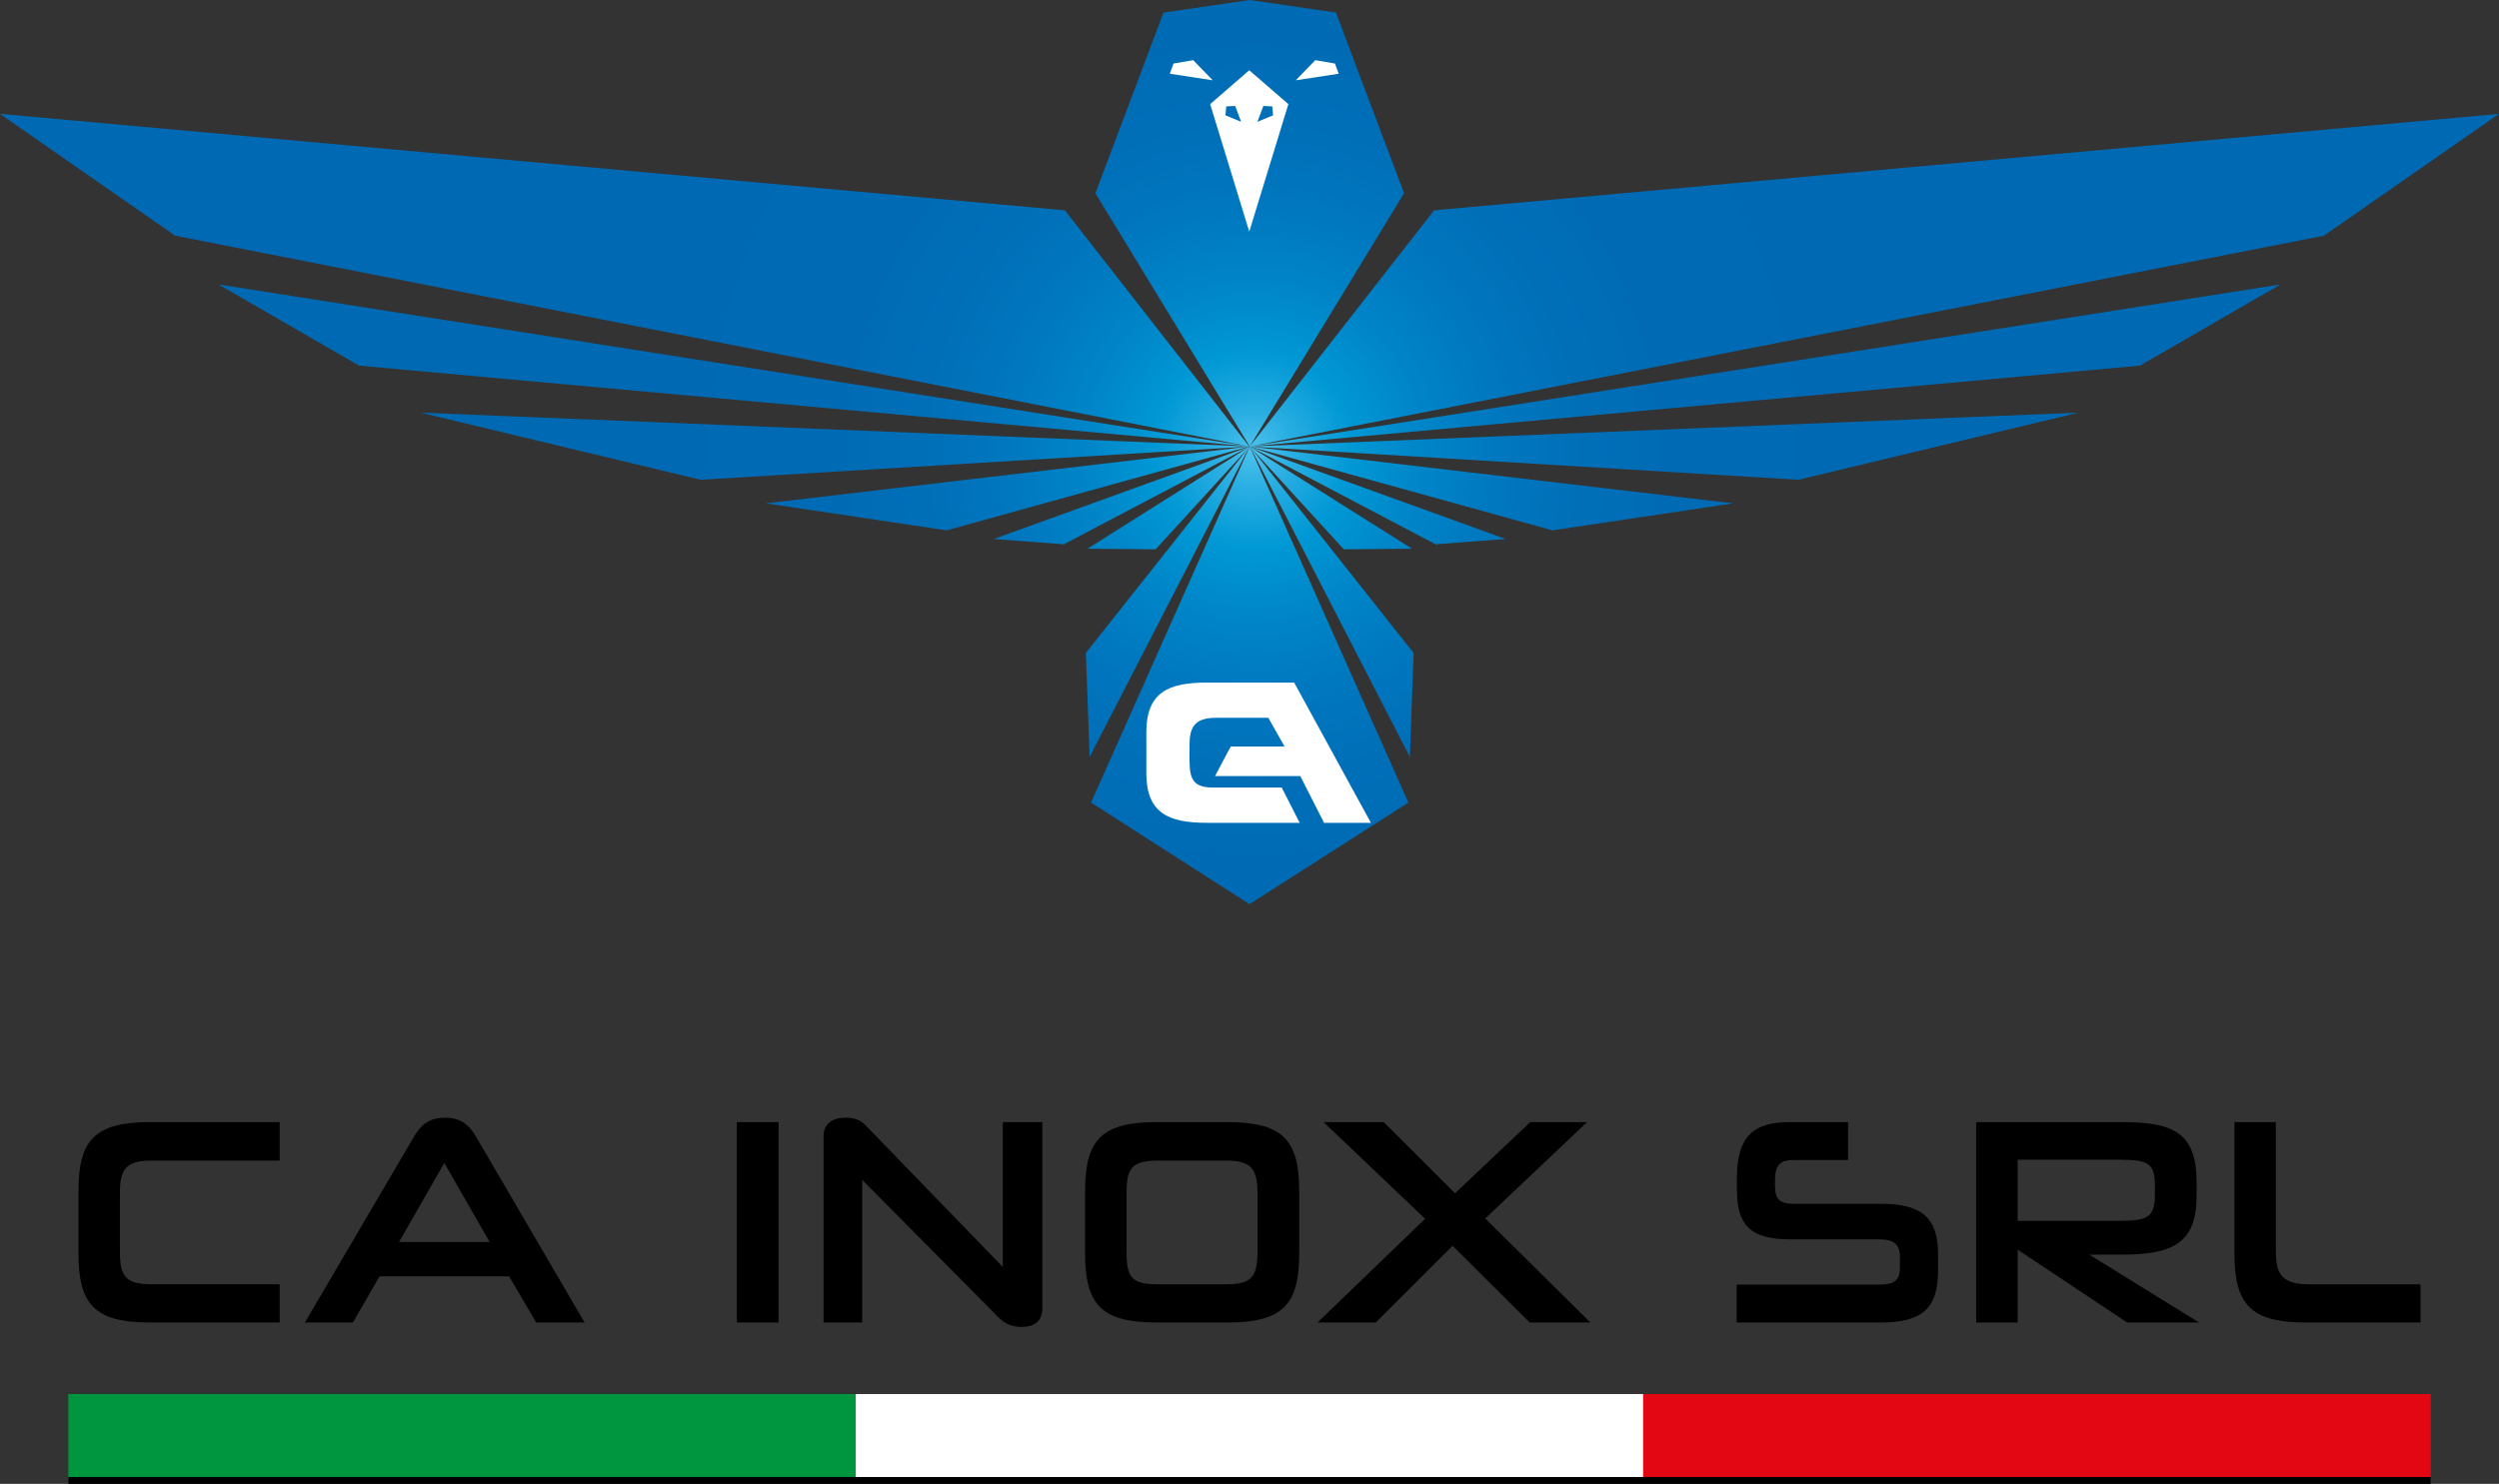 <?xml version="1.0" encoding="utf-8"?>
<!-- Generator: Adobe Illustrator 16.0.0, SVG Export Plug-In . SVG Version: 6.00 Build 0)  -->
<!DOCTYPE svg PUBLIC "-//W3C//DTD SVG 1.1//EN" "http://www.w3.org/Graphics/SVG/1.1/DTD/svg11.dtd">
<svg version="1.1" id="Livello_1" xmlns="http://www.w3.org/2000/svg" xmlns:xlink="http://www.w3.org/1999/xlink" x="0px" y="0px"
	 width="730px" height="433.585px" viewBox="0 0 730 433.585" enable-background="new 0 0 730 433.585" xml:space="preserve">
<rect x="0" y="0" width="730" height="433.585" fill="#333333" stroke="none"/>
<g>
	<rect x="19.96" y="407.337" fill="#009640" width="230.028" height="25.248"/>
	<rect x="249.986" y="407.337" fill="#FFFFFF" width="230.028" height="25.248"/>
	<rect x="480.011" y="407.337" fill="#E30613" width="230.029" height="25.248"/>
	<path d="M43.77,386.431c-16.117,0-20.847-5.324-20.847-20.09v-18.375c0-14.77,4.729-20.092,20.847-20.092h37.926v11.248H44.33
		c-7.457,0-9.301,2.316-9.301,9.529v17.174c0,7.299,1.844,9.443,9.381,9.443h37.285v11.162H43.77z"/>
	<path d="M148.715,372.951h-37.846l-7.777,13.48H89.061l31.751-54.092c1.925-3.35,4.25-5.754,9.22-5.754
		c4.893,0,7.217,2.404,9.143,5.754l31.59,54.092h-14.112L148.715,372.951z M116.562,362.906h26.46l-13.23-23.098L116.562,362.906z"
		/>
	<rect x="215.244" y="327.875" width="12.188" height="58.557"/>
	<path d="M291.732,384.972l-39.85-40.184v41.645h-11.305v-54.438c0-3.691,2.645-5.41,6.493-5.41c2.728,0,4.49,0.859,5.693,2.146
		l40.17,41.471v-42.328h11.546v54.436c0,3.863-2.484,5.41-6.094,5.41C295.821,387.72,293.656,386.947,291.732,384.972"/>
	<path d="M337.823,386.431c-16.116,0-20.847-5.324-20.847-20.092v-18.373c0-14.77,4.73-20.092,20.847-20.092h20.767
		c16.195,0,20.927,5.322,20.927,20.092v18.373c0,14.768-4.731,20.092-20.927,20.092H337.823z M367.329,348.566
		c0-7.299-2.085-9.443-9.221-9.443h-19.724c-7.697,0-9.301,2.145-9.301,9.443v17.26c0,7.641,1.604,9.443,9.301,9.443h19.724
		c7.136,0,9.221-1.803,9.221-9.443V348.566z"/>
	<polygon points="446.857,386.431 424.326,364.021 401.875,386.431 384.877,386.431 416.309,356.123 386.641,327.875 
		404.201,327.875 425.048,348.652 447.017,327.875 463.613,327.875 433.867,356.037 464.577,386.431 	"/>
	<path d="M507.292,386.431v-11.076h41.534c4.329,0,6.175-1.029,6.175-4.979v-3.178c0-3.691-1.846-5.066-6.096-5.066h-26.058
		c-12.268,0-15.475-4.807-15.475-14.854v-2.92c0-12.02,4.49-16.484,15.475-16.484h16.998v11.076H523.97
		c-3.688,0-5.453,1.201-5.453,5.838v1.889c0,3.693,1.444,5.066,5.372,5.066h25.579c12.188,0,16.678,4.293,16.678,14.854v4.637
		c0,10.904-4.49,15.197-16.678,15.197H507.292z"/>
	<path d="M621.378,386.431l-31.991-21.293v21.293H577.28v-58.557h42.814c15.314,0,21.569,3.52,21.569,17.602v4.035
		c0,13.566-6.815,17.086-21.73,17.086h-9.621l32.072,19.834H621.378z M629.477,346.162c0-6.268-2.164-7.297-10.184-7.297h-29.906
		v17.859h29.906c7.857,0,10.184-1.031,10.184-7.385V346.162z"/>
	<path d="M673.563,386.431c-16.117,0-20.848-5.324-20.848-20.09v-38.467h12.107v37.951c0,6.781,2.085,9.443,9.783,9.443h32.472
		v11.162H673.563z"/>
	<g>
		<defs>
			<polygon id="SVGID_18_" points="339.881,3.673 319.986,56.458 365.055,130.447 365.001,130.449 364.918,130.441 311.087,61.461 
				0,33.27 51.15,68.865 364.39,130.35 63.836,83.119 104.895,106.84 364.813,130.441 364.9,130.451 122.852,120.572 
				204.671,140.189 364.792,130.479 223.702,147.072 276.523,154.97 364.89,130.466 364.993,130.466 364.967,130.494 
				290.289,157.492 310.779,159.041 364.951,130.523 364.93,130.546 317.674,160.33 337.587,160.503 364.55,131.025 
				317.197,190.796 318.303,221.167 364.905,130.631 365.062,130.466 318.717,234.513 365.003,264.187 411.423,234.513 
				365.105,130.529 365.105,130.494 365.229,130.631 411.839,221.167 412.938,190.796 365.587,131.025 392.545,160.503 
				412.466,160.33 365.207,130.546 365.186,130.523 419.361,159.041 439.848,157.492 365.171,130.494 365.154,130.479 
				453.481,154.97 506.301,147.072 365.211,130.479 525.335,140.189 607.156,120.572 365.105,130.451 365.186,130.441 
				625.114,106.84 666.164,83.119 365.616,130.35 678.848,68.865 730,33.27 418.919,61.461 365.082,130.441 410.149,56.458 
				390.256,3.673 365.07,0 			"/>
		</defs>
		<clipPath id="SVGID_2_">
			<use xlink:href="#SVGID_18_"  overflow="visible"/>
		</clipPath>
		
			<radialGradient id="SVGID_3_" cx="-1280.613" cy="746.244" r="1" gradientTransform="matrix(274.476 0 0 274.476 351862.094 -204693.531)" gradientUnits="userSpaceOnUse">
			<stop  offset="0" style="stop-color:#4CC2ED"/>
			<stop  offset="0.042" style="stop-color:#29AEE2"/>
			<stop  offset="0.105" style="stop-color:#0098D5"/>
			<stop  offset="0.175" style="stop-color:#0086C9"/>
			<stop  offset="0.251" style="stop-color:#0079C0"/>
			<stop  offset="0.337" style="stop-color:#0070B9"/>
			<stop  offset="0.444" style="stop-color:#006BB5"/>
			<stop  offset="0.626" style="stop-color:#0069B4"/>
			<stop  offset="1" style="stop-color:#0069B4"/>
		</radialGradient>
		<rect clip-path="url(#SVGID_2_)" fill="url(#SVGID_3_)" width="730" height="264.187"/>
	</g>
	<path fill="#FFFFFF" d="M384.22,17.584l5.74,0.981l1.1,2.979l-12.544,1.919L384.22,17.584z M342.812,18.565l5.746-0.981
		l5.707,5.879l-12.55-1.919L342.812,18.565z M364.931,67.676l-11.424-37.254l11.424-9.897l11.427,9.897L364.931,67.676z
		 M358.209,31.091l-0.236,2.609l4.579,1.887l-1.733-4.63L358.209,31.091z M371.657,31.091l-2.605-0.134l-1.736,4.63l4.579-1.887
		L371.657,31.091z"/>
	<path fill="#FFFFFF" d="M375.722,199.448h2.324l22.423,40.976h-13.689l-6.938-13.66h-24.914l4.589-8.639h15.727l-4.744-8.386
		h-15.312c-6.48,0-7.709,3.052-7.709,8.032v4.324c0,5.818,1.229,8.027,7.041,8.027h19.896l5.241,10.301h-27.133
		c-11.077,0-17.662-2.773-17.662-14.512v-11.957c0-11.74,6.585-14.507,17.662-14.507h9.518H375.722z"/>
	<line fill="none" stroke="#000000" stroke-width="2" stroke-miterlimit="10" x1="19.961" y1="432.585" x2="710.04" y2="432.585"/>
</g>
</svg>
